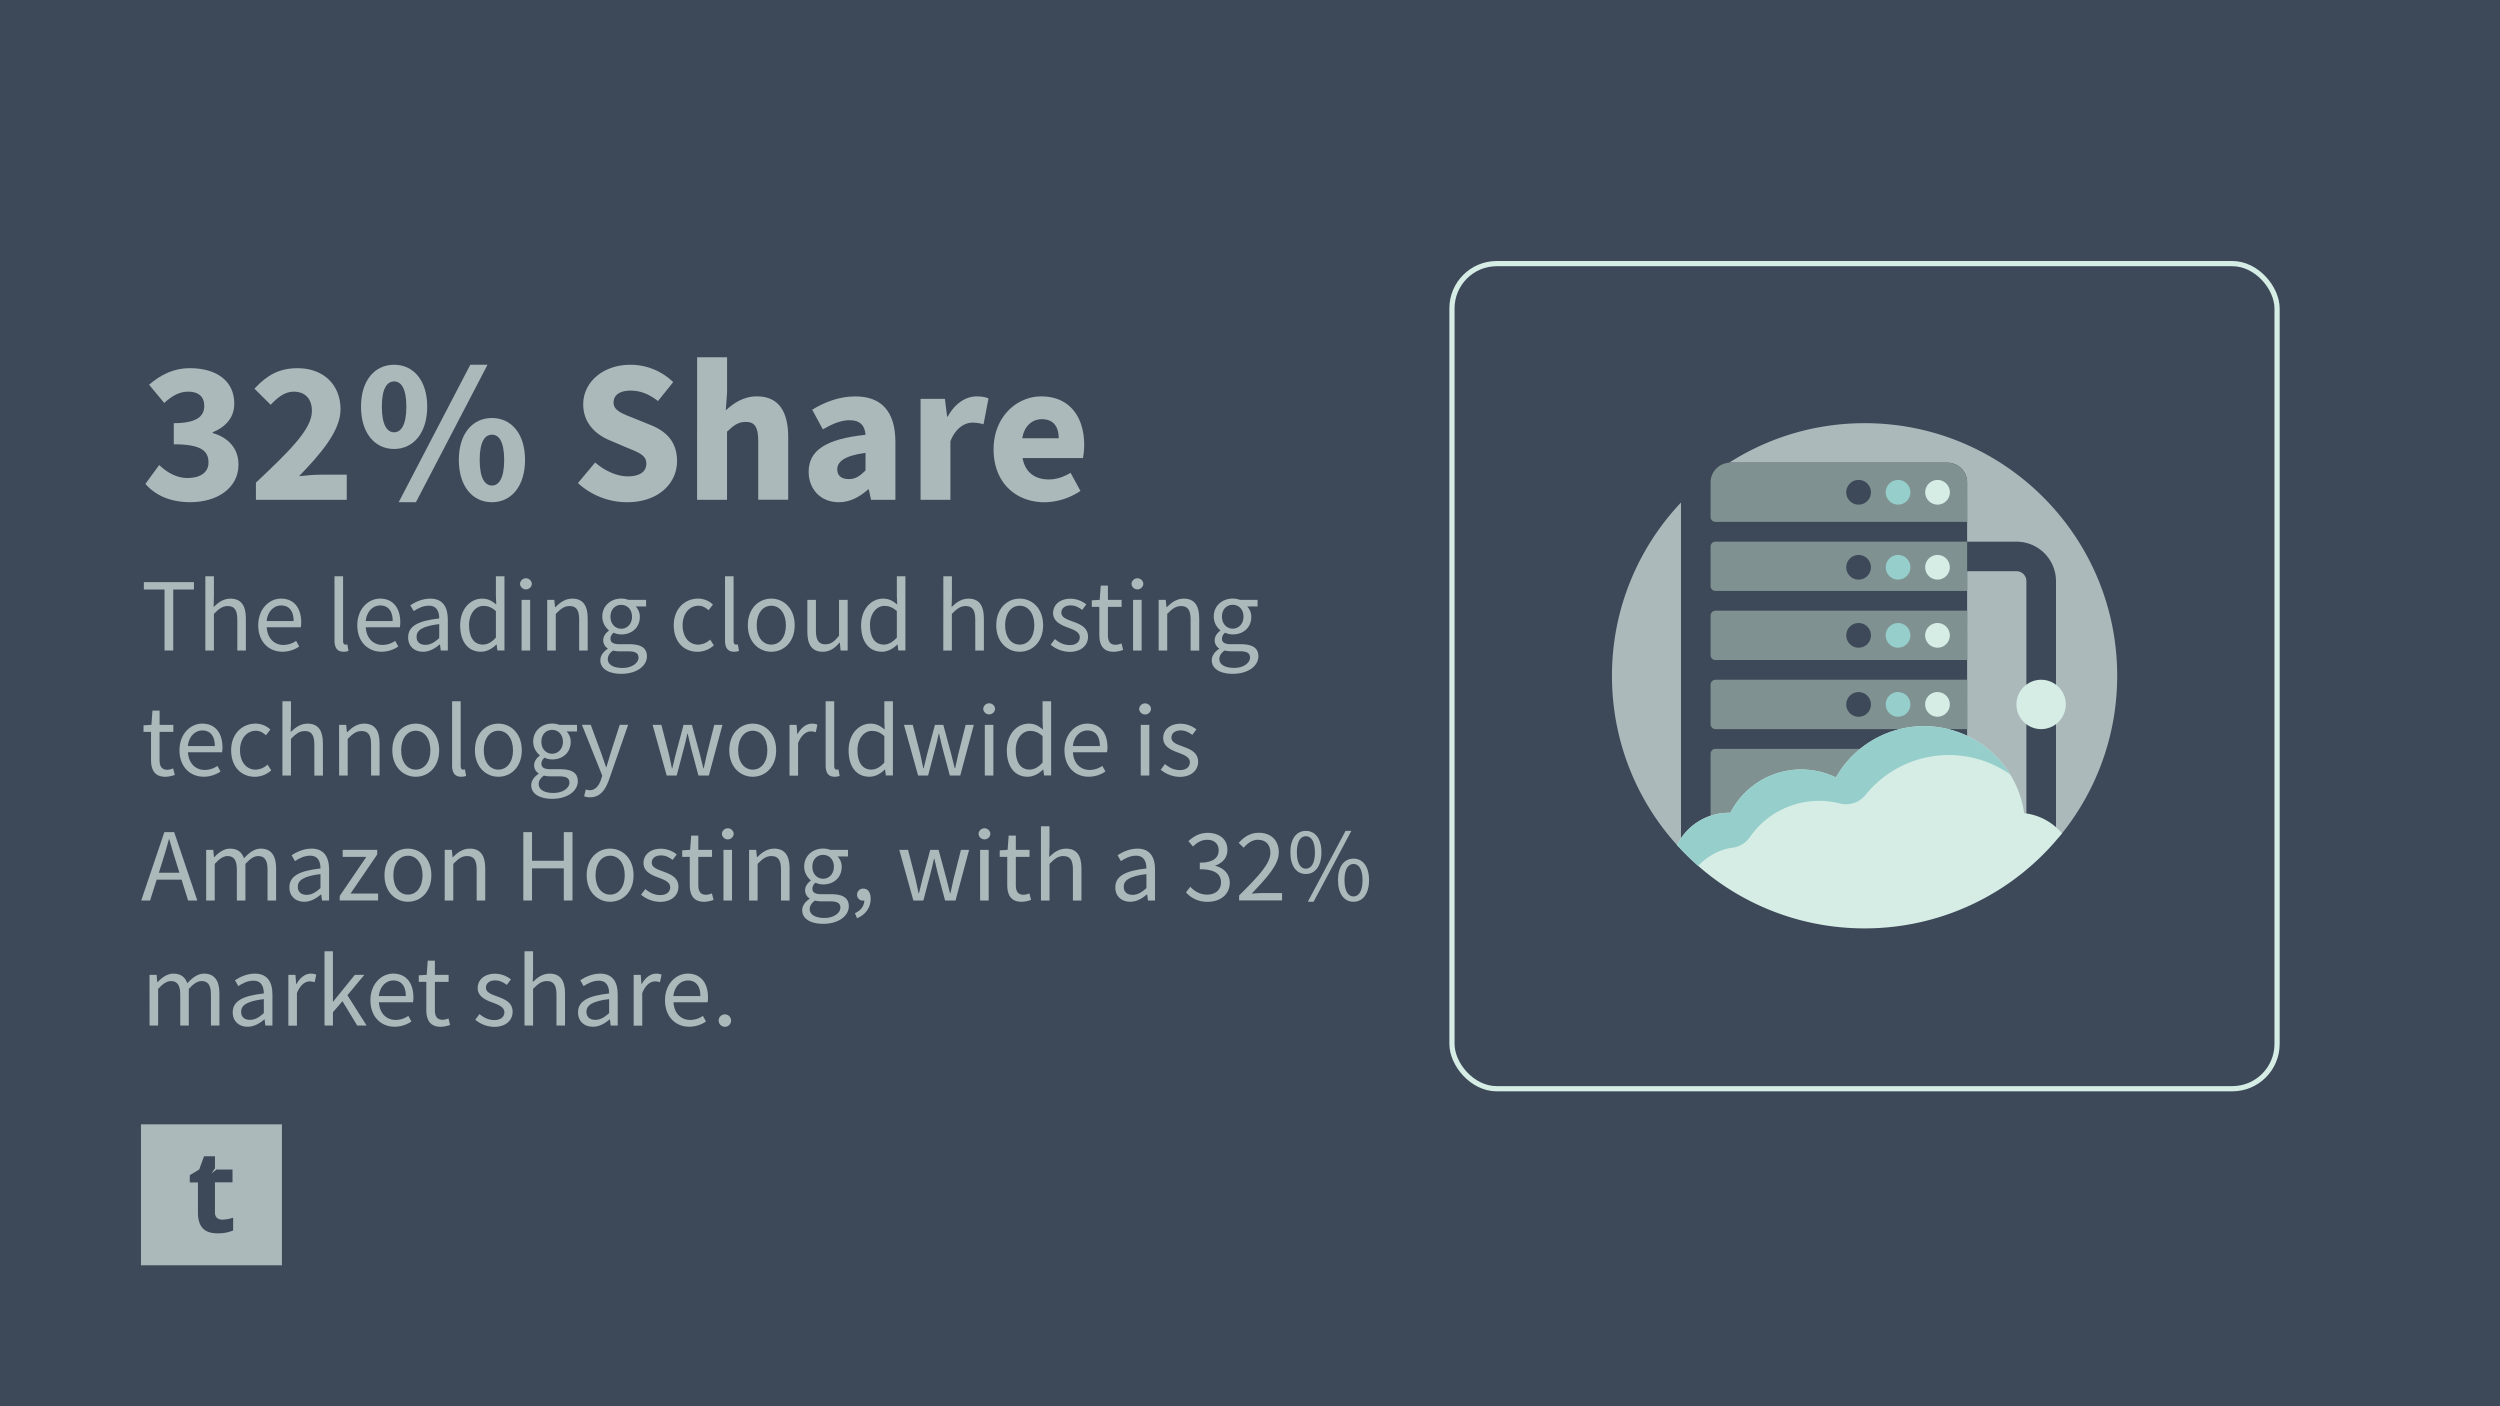 <?xml version="1.0" encoding="UTF-8"?>
<svg xmlns="http://www.w3.org/2000/svg" id="Layer_1" data-name="Layer 1" viewBox="0 0 1920 1080">
  <defs>
    <style>.cls-1,.cls-2{fill:#3d4959;}.cls-2{stroke:#d6ede5;stroke-miterlimit:10;stroke-width:4px;}.cls-3{fill:#acb9bb;}.cls-4{fill:#d6ede5;}.cls-5{fill:#7f9190;}.cls-6{fill:#96cecb;}</style>
  </defs>
  <rect class="cls-1" width="1920" height="1080"></rect>
  <rect class="cls-2" x="1115.11" y="202.46" width="633.68" height="633.68" rx="34.37"></rect>
  <path class="cls-3" d="M108.26,863.48V971.74H216.52V863.48ZM179.07,945a29.44,29.44,0,0,1-12,2.19q-7.86,0-11.46-4c-2.39-2.66-3.59-6.63-3.59-11.94V908.11h-6.27v-5.55l7.22-4.38L156.71,888h8.39v9.2l-2.67,4,3.83-3h12.3v9.85H165.1v23.17a5.11,5.11,0,0,0,1.57,4.13,6.17,6.17,0,0,0,4.15,1.33,28.49,28.49,0,0,0,8.25-1.5Z"></path>
  <path class="cls-3" d="M126.37,452.74H110.48v-5.66h38.45v5.66H133.05v46.85h-6.68Z"></path>
  <path class="cls-3" d="M157.7,442.59h6.58v15.59l-.23,8c3.63-3.51,7.57-6.43,12.91-6.43,8.19,0,11.87,5.29,11.87,15.21v24.64h-6.58V475.8c0-7.25-2.19-10.35-7.34-10.35-4,0-6.73,2-10.63,6v28.16H157.7Z"></path>
  <path class="cls-3" d="M198.33,480.2c0-12.66,8.53-20.46,17.48-20.46,9.92,0,15.52,7.12,15.52,18.25a20.78,20.78,0,0,1-.31,3.74H204.84c.47,8.23,5.5,13.58,12.92,13.58a17,17,0,0,0,9.67-3.11l2.36,4.32a22.86,22.86,0,0,1-12.84,4C206.58,500.55,198.33,493,198.33,480.2ZM225.52,477c0-7.79-3.51-12-9.59-12-5.47,0-10.35,4.39-11.15,12Z"></path>
  <path class="cls-3" d="M256.9,491.78V442.59h6.58v49.67c0,2,.88,2.81,1.84,2.81a5.64,5.64,0,0,0,1.43-.16l.9,5a10.49,10.49,0,0,1-3.79.62C258.93,500.55,256.9,497.4,256.9,491.78Z"></path>
  <path class="cls-3" d="M274.41,480.2c0-12.66,8.53-20.46,17.48-20.46,9.92,0,15.52,7.12,15.52,18.25a20.78,20.78,0,0,1-.31,3.74H280.91c.48,8.23,5.51,13.58,12.93,13.58a17,17,0,0,0,9.67-3.11l2.36,4.32a22.86,22.86,0,0,1-12.84,4C282.66,500.55,274.41,493,274.41,480.2ZM301.59,477c0-7.79-3.5-12-9.58-12-5.47,0-10.35,4.39-11.15,12Z"></path>
  <path class="cls-3" d="M313.45,489.49c0-8.47,7.31-12.7,23.88-14.51,0-5-1.67-9.82-8-9.82-4.5,0-8.55,2.13-11.6,4.17l-2.58-4.51c3.58-2.35,9-5.08,15.28-5.08,9.49,0,13.5,6.31,13.5,16v23.86h-5.43l-.56-4.65h-.22c-3.7,3.08-8,5.61-12.86,5.61C318.33,500.55,313.45,496.51,313.45,489.49Zm23.88.61V479.3c-13,1.57-17.43,4.76-17.43,9.73,0,4.42,3,6.22,6.81,6.22S333.57,493.42,337.33,490.1Z"></path>
  <path class="cls-3" d="M353.41,480.2c0-12.62,7.95-20.46,16.82-20.46,4.52,0,7.49,1.7,10.9,4.51l-.28-6.67v-15h6.58v57H382l-.56-4.59h-.22c-3,3-7.16,5.55-11.8,5.55C359.71,500.55,353.41,493.16,353.41,480.2Zm27.44,9.5V469.32c-3.32-3-6.31-4-9.48-4-6.22,0-11.16,6-11.16,14.86,0,9.32,3.85,14.87,10.67,14.87C374.48,495,377.59,493.26,380.85,489.7Z"></path>
  <path class="cls-3" d="M399.37,448.46a4.55,4.55,0,0,1,9.09,0,4.56,4.56,0,0,1-9.09,0Zm1.21,12.24h6.58v38.89h-6.58Z"></path>
  <path class="cls-3" d="M420.26,460.7h5.43l.56,5.61h.22c3.7-3.65,7.7-6.57,13-6.57,8.2,0,11.88,5.29,11.88,15.21v24.64H444.8V475.8c0-7.25-2.18-10.35-7.33-10.35-4,0-6.73,2-10.63,6v28.16h-6.58Z"></path>
  <path class="cls-3" d="M461.07,507.06c0-3.33,2.12-6.47,5.7-8.79V498a7.21,7.21,0,0,1-3.48-6.38c0-3.22,2.27-5.8,4.28-7.21V484a13.55,13.55,0,0,1-5-10.45c0-8.5,6.71-13.85,14.6-13.85a15.8,15.8,0,0,1,5.49,1h13.56v5.07h-8a11.24,11.24,0,0,1,3.17,8c0,8.33-6.29,13.48-14.24,13.48a13.76,13.76,0,0,1-5.8-1.32,5.69,5.69,0,0,0-2.48,4.6c0,2.47,1.61,4.22,6.82,4.22h7.57c9,0,13.58,2.84,13.58,9.29,0,7.22-7.64,13.45-19.66,13.45C467.64,517.49,461.07,513.75,461.07,507.06Zm29.31-2c0-3.6-2.73-4.83-7.84-4.83h-6.71a22.13,22.13,0,0,1-5.05-.58c-2.78,2-4,4.29-4,6.52,0,4.18,4.21,6.82,11.28,6.82C485.5,513,490.38,509.08,490.38,505Zm-5-31.43c0-5.65-3.68-9.08-8.26-9.08s-8.27,3.38-8.27,9.08,3.78,9.24,8.27,9.24S485.39,479.25,485.39,473.59Z"></path>
  <path class="cls-3" d="M517.45,480.2c0-13,8.76-20.46,18.71-20.46a16.35,16.35,0,0,1,11.37,4.56l-3.36,4.36c-2.27-2.05-4.66-3.44-7.72-3.44-7,0-12.2,6.06-12.2,15s4.87,14.87,12,14.87a14.07,14.07,0,0,0,9.14-3.87l2.85,4.41a18.94,18.94,0,0,1-12.57,4.94C525.34,500.55,517.45,493.07,517.45,480.2Z"></path>
  <path class="cls-3" d="M556.82,491.78V442.59h6.58v49.67c0,2,.87,2.81,1.83,2.81a5.67,5.67,0,0,0,1.44-.16l.89,5a10.43,10.43,0,0,1-3.78.62C558.84,500.55,556.82,497.4,556.82,491.78Z"></path>
  <path class="cls-3" d="M574.33,480.2c0-13,8.48-20.46,18-20.46s18,7.48,18,20.46-8.49,20.35-18,20.35S574.33,493.07,574.33,480.2Zm29.24,0c0-8.92-4.54-15-11.22-15s-11.22,6.06-11.22,15,4.53,14.87,11.22,14.87S603.57,489.11,603.57,480.2Z"></path>
  <path class="cls-3" d="M620.05,485.34V460.7h6.58v23.79c0,7.24,2.19,10.35,7.34,10.35,4,0,6.73-2,10.41-6.56V460.7H651v38.89h-5.43L645,493.5h-.22c-3.6,4.24-7.49,7.05-12.83,7.05C623.73,500.55,620.05,495.26,620.05,485.34Z"></path>
  <path class="cls-3" d="M661.32,480.2c0-12.62,8-20.46,16.83-20.46,4.52,0,7.48,1.7,10.9,4.51l-.28-6.67v-15h6.58v57h-5.44l-.55-4.59h-.22c-3,3-7.17,5.55-11.8,5.55C667.62,500.55,661.32,493.16,661.32,480.2Zm27.45,9.5V469.32c-3.32-3-6.31-4-9.49-4-6.21,0-11.16,6-11.16,14.86,0,9.32,3.86,14.87,10.67,14.87C682.39,495,685.51,493.26,688.77,489.7Z"></path>
  <path class="cls-3" d="M724.49,442.59h6.58v15.59l-.23,8c3.63-3.51,7.57-6.43,12.91-6.43,8.19,0,11.87,5.29,11.87,15.21v24.64H749V475.8c0-7.25-2.19-10.35-7.34-10.35-4,0-6.73,2-10.63,6v28.16h-6.58Z"></path>
  <path class="cls-3" d="M765.12,480.2c0-13,8.49-20.46,18-20.46s18,7.48,18,20.46-8.48,20.35-18,20.35S765.12,493.07,765.12,480.2Zm29.24,0c0-8.92-4.53-15-11.22-15s-11.22,6.06-11.22,15,4.54,14.87,11.22,14.87S794.36,489.11,794.36,480.2Z"></path>
  <path class="cls-3" d="M806.9,495.15l3.25-4.33c3.37,2.72,6.81,4.6,11.48,4.6,5.1,0,7.64-2.72,7.64-6,0-4-4.59-5.77-8.9-7.37-5.45-2-11.59-4.67-11.59-11.23,0-6.22,5-11,13.41-11a19.68,19.68,0,0,1,12.09,4.37l-3.15,4.22c-2.67-2-5.42-3.46-8.86-3.46-4.9,0-7.16,2.61-7.16,5.57,0,3.7,4.22,5.11,8.63,6.75,5.61,2.11,11.86,4.4,11.86,11.8,0,6.3-5,11.56-14.19,11.56A23.31,23.31,0,0,1,806.9,495.15Z"></path>
  <path class="cls-3" d="M844.29,487.57V466.06H838.5v-5l6.08-.38.79-10.91h5.5V460.7H861.4v5.36H850.87v21.62c0,4.75,1.53,7.51,6,7.51a12.82,12.82,0,0,0,4.43-1.05l1.27,5a23.46,23.46,0,0,1-7.21,1.44C847.09,500.55,844.29,495.3,844.29,487.57Z"></path>
  <path class="cls-3" d="M869,448.46a4.55,4.55,0,0,1,9.09,0,4.56,4.56,0,0,1-9.09,0Zm1.2,12.24h6.58v38.89h-6.58Z"></path>
  <path class="cls-3" d="M889.85,460.7h5.44l.55,5.61h.22c3.71-3.65,7.71-6.57,13.05-6.57C917.3,459.74,921,465,921,475v24.64H914.4V475.8c0-7.25-2.19-10.35-7.34-10.35-4,0-6.73,2-10.63,6v28.16h-6.58Z"></path>
  <path class="cls-3" d="M930.66,507.06c0-3.33,2.13-6.47,5.7-8.79V498a7.2,7.2,0,0,1-3.47-6.38c0-3.22,2.26-5.8,4.27-7.21V484a13.58,13.58,0,0,1-5-10.45c0-8.5,6.7-13.85,14.59-13.85a15.76,15.76,0,0,1,5.49,1h13.57v5.07h-8a11.2,11.2,0,0,1,3.17,8c0,8.33-6.29,13.48-14.24,13.48a13.71,13.71,0,0,1-5.79-1.32,5.69,5.69,0,0,0-2.48,4.6c0,2.47,1.6,4.22,6.81,4.22h7.57c9,0,13.59,2.84,13.59,9.29,0,7.22-7.65,13.45-19.67,13.45C937.23,517.49,930.66,513.75,930.66,507.06ZM960,505c0-3.6-2.73-4.83-7.84-4.83h-6.71a22.19,22.19,0,0,1-5-.58c-2.78,2-4,4.29-4,6.52,0,4.18,4.21,6.82,11.28,6.82C955.09,513,960,509.08,960,505Zm-5-31.43c0-5.65-3.68-9.08-8.26-9.08s-8.26,3.38-8.26,9.08,3.78,9.24,8.26,9.24S955,479.25,955,473.59Z"></path>
  <path class="cls-3" d="M116,583.57V562.06h-5.78v-5l6.08-.38.79-10.91h5.49V556.7h10.54v5.36H122.55v21.62c0,4.75,1.54,7.51,6,7.51a12.82,12.82,0,0,0,4.43-1.05l1.27,5a23.47,23.47,0,0,1-7.22,1.44C118.78,596.55,116,591.3,116,583.57Z"></path>
  <path class="cls-3" d="M137.85,576.2c0-12.66,8.53-20.46,17.48-20.46,9.92,0,15.52,7.12,15.52,18.25a20.87,20.87,0,0,1-.3,3.74H144.36c.47,8.23,5.51,13.58,12.92,13.58A17,17,0,0,0,167,588.2l2.35,4.32a22.86,22.86,0,0,1-12.84,4C146.11,596.55,137.85,589,137.85,576.2ZM165,573c0-7.79-3.51-12-9.59-12-5.46,0-10.35,4.39-11.15,12Z"></path>
  <path class="cls-3" d="M177.53,576.2c0-13,8.77-20.46,18.71-20.46a16.39,16.39,0,0,1,11.38,4.56l-3.37,4.36c-2.26-2-4.66-3.44-7.71-3.44-7,0-12.21,6.06-12.21,15s4.88,14.87,12,14.87a14.06,14.06,0,0,0,9.13-3.87l2.85,4.41a18.9,18.9,0,0,1-12.57,4.94C185.42,596.55,177.53,589.07,177.53,576.2Z"></path>
  <path class="cls-3" d="M216.9,538.59h6.58v15.59l-.23,8c3.63-3.51,7.57-6.43,12.91-6.43C244.35,555.74,248,561,248,571v24.64h-6.58V571.8c0-7.25-2.19-10.35-7.34-10.35-4,0-6.73,2-10.63,6v28.16H216.9Z"></path>
  <path class="cls-3" d="M260.42,556.7h5.44l.55,5.61h.22c3.71-3.65,7.71-6.57,13-6.57,8.2,0,11.88,5.29,11.88,15.21v24.64H285V571.8c0-7.25-2.19-10.35-7.34-10.35-4,0-6.73,2-10.63,6v28.16h-6.58Z"></path>
  <path class="cls-3" d="M301.29,576.2c0-13,8.49-20.46,18-20.46s18,7.48,18,20.46-8.49,20.35-18,20.35S301.29,589.07,301.29,576.2Zm29.24,0c0-8.92-4.53-15-11.22-15s-11.22,6.06-11.22,15,4.53,14.87,11.22,14.87S330.53,585.11,330.53,576.2Z"></path>
  <path class="cls-3" d="M347.22,587.78V538.59h6.58v49.67c0,2,.87,2.81,1.83,2.81a5.67,5.67,0,0,0,1.44-.16l.9,5a10.54,10.54,0,0,1-3.79.62C349.25,596.55,347.22,593.4,347.22,587.78Z"></path>
  <path class="cls-3" d="M364.73,576.2c0-13,8.49-20.46,18-20.46s18,7.48,18,20.46-8.49,20.35-18,20.35S364.73,589.07,364.73,576.2Zm29.24,0c0-8.92-4.53-15-11.22-15s-11.22,6.06-11.22,15,4.53,14.87,11.22,14.87S394,585.11,394,576.2Z"></path>
  <path class="cls-3" d="M408,603.06c0-3.33,2.12-6.47,5.7-8.79V594a7.21,7.21,0,0,1-3.48-6.38c0-3.22,2.27-5.8,4.28-7.21V580a13.54,13.54,0,0,1-5-10.45c0-8.5,6.7-13.85,14.59-13.85a15.8,15.8,0,0,1,5.49,1h13.56v5.07h-8a11.2,11.2,0,0,1,3.17,8c0,8.33-6.29,13.48-14.24,13.48a13.76,13.76,0,0,1-5.8-1.32,5.71,5.71,0,0,0-2.47,4.6c0,2.47,1.6,4.22,6.81,4.22h7.57c9,0,13.58,2.84,13.58,9.29,0,7.22-7.64,13.45-19.66,13.45C414.6,613.49,408,609.75,408,603.06Zm29.31-2c0-3.6-2.73-4.83-7.84-4.83h-6.71a22.13,22.13,0,0,1-5.05-.58c-2.78,2-4,4.29-4,6.52,0,4.18,4.21,6.82,11.28,6.82C432.46,609,437.34,605.08,437.34,601Zm-5-31.43c0-5.65-3.68-9.08-8.26-9.08s-8.27,3.38-8.27,9.08,3.79,9.24,8.27,9.24S432.35,575.25,432.35,569.59Z"></path>
  <path class="cls-3" d="M448.6,611.55l1.28-5.24a10.24,10.24,0,0,0,3,.58c4.39,0,7.16-3.52,8.77-8.35l.88-2.87-15.6-39h6.78l7.93,21.53c1.23,3.38,2.53,7.36,3.79,10.95h.32c1.11-3.53,2.21-7.51,3.27-10.95l6.93-21.53h6.45l-14.65,42.09c-2.75,7.72-6.76,13.56-14.56,13.56A12.58,12.58,0,0,1,448.6,611.55Z"></path>
  <path class="cls-3" d="M501.22,556.7h6.72l5.77,22.46c.84,3.7,1.57,7.19,2.31,10.85h.32c.84-3.66,1.68-7.21,2.64-10.85l6-22.46h6.42l6.06,22.46c1,3.7,1.81,7.19,2.71,10.85h.32c.84-3.66,1.57-7.15,2.41-10.85l5.67-22.46h6.27l-10.44,38.89h-8l-5.61-20.9c-.94-3.68-1.69-7.26-2.63-11.2h-.32c-.84,3.94-1.62,7.62-2.67,11.3l-5.45,20.8H512Z"></path>
  <path class="cls-3" d="M560.09,576.2c0-13,8.49-20.46,18-20.46s18,7.48,18,20.46-8.49,20.35-18,20.35S560.09,589.07,560.09,576.2Zm29.24,0c0-8.92-4.53-15-11.22-15s-11.22,6.06-11.22,15,4.53,14.87,11.22,14.87S589.33,585.11,589.33,576.2Z"></path>
  <path class="cls-3" d="M606.34,556.7h5.43l.56,7.08h.22c2.7-4.93,6.68-8,11.05-8a9,9,0,0,1,4.15.8l-1.22,5.77a10.94,10.94,0,0,0-3.78-.64c-3.28,0-7.21,2.37-9.83,9v25h-6.58Z"></path>
  <path class="cls-3" d="M634.09,587.78V538.59h6.58v49.67c0,2,.88,2.81,1.84,2.81a5.67,5.67,0,0,0,1.44-.16l.89,5a10.45,10.45,0,0,1-3.79.62C636.12,596.55,634.09,593.4,634.09,587.78Z"></path>
  <path class="cls-3" d="M651.72,576.2c0-12.62,8-20.46,16.83-20.46,4.52,0,7.49,1.7,10.9,4.51l-.28-6.67v-15h6.58v57h-5.44l-.55-4.59h-.22c-3,3-7.17,5.55-11.8,5.55C658,596.55,651.72,589.16,651.72,576.2Zm27.45,9.5V565.32c-3.32-3-6.31-4-9.49-4-6.21,0-11.16,6-11.16,14.86,0,9.32,3.86,14.87,10.67,14.87C672.79,591,675.91,589.26,679.17,585.7Z"></path>
  <path class="cls-3" d="M694.25,556.7H701l5.77,22.46c.84,3.7,1.56,7.19,2.3,10.85h.32c.85-3.66,1.69-7.21,2.65-10.85l6-22.46h6.43l6.06,22.46c1,3.7,1.8,7.19,2.7,10.85h.32c.85-3.66,1.57-7.15,2.41-10.85l5.67-22.46h6.27l-10.43,38.89h-8l-5.61-20.9c-1-3.68-1.69-7.26-2.63-11.2h-.32c-.84,3.94-1.63,7.62-2.67,11.3l-5.45,20.8h-7.69Z"></path>
  <path class="cls-3" d="M755.13,544.46a4.55,4.55,0,0,1,9.09,0,4.56,4.56,0,0,1-9.09,0Zm1.2,12.24h6.58v38.89h-6.58Z"></path>
  <path class="cls-3" d="M773.24,576.2c0-12.62,8-20.46,16.83-20.46,4.52,0,7.48,1.7,10.89,4.51l-.27-6.67v-15h6.58v57h-5.44l-.56-4.59h-.21c-3,3-7.17,5.55-11.8,5.55C779.54,596.55,773.24,589.16,773.24,576.2Zm27.45,9.5V565.32c-3.32-3-6.31-4-9.49-4-6.22,0-11.16,6-11.16,14.86,0,9.32,3.86,14.87,10.67,14.87C794.31,591,797.43,589.26,800.69,585.7Z"></path>
  <path class="cls-3" d="M817.52,576.2c0-12.66,8.53-20.46,17.48-20.46,9.92,0,15.52,7.12,15.52,18.25a20.78,20.78,0,0,1-.31,3.74H824c.47,8.23,5.5,13.58,12.92,13.58a17,17,0,0,0,9.67-3.11l2.36,4.32a22.86,22.86,0,0,1-12.84,4C825.77,596.55,817.52,589,817.52,576.2ZM844.71,573c0-7.79-3.51-12-9.59-12-5.47,0-10.35,4.39-11.15,12Z"></path>
  <path class="cls-3" d="M874.88,544.46a4.56,4.56,0,0,1,9.1,0,4.56,4.56,0,0,1-9.1,0Zm1.21,12.24h6.58v38.89h-6.58Z"></path>
  <path class="cls-3" d="M891.46,591.15l3.24-4.33c3.38,2.72,6.81,4.6,11.48,4.6,5.11,0,7.64-2.72,7.64-6,0-4-4.59-5.77-8.89-7.37-5.45-2-11.6-4.67-11.6-11.23,0-6.22,5-11,13.42-11a19.71,19.71,0,0,1,12.09,4.37l-3.15,4.22c-2.68-2-5.43-3.46-8.87-3.46-4.9,0-7.16,2.61-7.16,5.57,0,3.7,4.23,5.11,8.63,6.75,5.61,2.11,11.86,4.4,11.86,11.8,0,6.3-5,11.56-14.19,11.56A23.31,23.31,0,0,1,891.46,591.15Z"></path>
  <path class="cls-3" d="M126.23,639.08h7.54l17.76,52.51h-7.07l-9.16-29.33c-1.89-5.87-3.57-11.63-5.26-17.69h-.32c-1.62,6.09-3.31,11.82-5.19,17.69l-9.26,29.33h-6.8Zm-8.42,31.18H142v5.33H117.81Z"></path>
  <path class="cls-3" d="M158.34,652.7h5.44l.55,5.64h.22c3.4-3.68,7.47-6.6,12.1-6.6,5.95,0,9.14,2.85,10.74,7.41,4-4.37,8.09-7.41,12.83-7.41,8,0,11.83,5.29,11.83,15.21v24.64h-6.58V667.8c0-7.25-2.3-10.35-7.24-10.35-3,0-6.15,2-9.75,6v28.16H181.9V667.8c0-7.25-2.29-10.35-7.23-10.35-2.92,0-6.15,2-9.75,6v28.16h-6.58Z"></path>
  <path class="cls-3" d="M222.25,681.49c0-8.47,7.31-12.7,23.88-14.51,0-5-1.67-9.82-8-9.82-4.5,0-8.55,2.13-11.6,4.17l-2.57-4.51c3.57-2.35,9-5.08,15.27-5.08,9.49,0,13.51,6.31,13.51,16v23.86h-5.44l-.56-4.65h-.22c-3.7,3.08-8,5.61-12.86,5.61C227.14,692.55,222.25,688.51,222.25,681.49Zm23.88.61V671.3c-13,1.57-17.43,4.76-17.43,9.73,0,4.42,3,6.22,6.81,6.22S242.37,685.42,246.13,682.1Z"></path>
  <path class="cls-3" d="M260.91,688.07l20.46-30H263.18V652.7h26.51v3.52l-20.46,30h21.14v5.36H260.91Z"></path>
  <path class="cls-3" d="M295.29,672.2c0-13,8.49-20.46,18-20.46s18,7.48,18,20.46-8.49,20.35-18,20.35S295.29,685.07,295.29,672.2Zm29.24,0c0-8.92-4.53-15-11.22-15s-11.22,6.06-11.22,15,4.53,14.87,11.22,14.87S324.53,681.11,324.53,672.2Z"></path>
  <path class="cls-3" d="M341.54,652.7H347l.56,5.61h.22c3.71-3.65,7.71-6.57,13-6.57,8.2,0,11.88,5.29,11.88,15.21v24.64h-6.58V667.8c0-7.25-2.19-10.35-7.34-10.35-4,0-6.73,2-10.63,6v28.16h-6.58Z"></path>
  <path class="cls-3" d="M401.91,639.08h6.68v22H433v-22h6.68v52.51H433V666.9H408.59v24.69h-6.68Z"></path>
  <path class="cls-3" d="M450.57,672.2c0-13,8.49-20.46,18-20.46s18,7.48,18,20.46-8.49,20.35-18,20.35S450.57,685.07,450.57,672.2Zm29.24,0c0-8.92-4.53-15-11.22-15s-11.22,6.06-11.22,15,4.53,14.87,11.22,14.87S479.81,681.11,479.81,672.2Z"></path>
  <path class="cls-3" d="M492.34,687.15l3.25-4.33c3.38,2.72,6.81,4.6,11.48,4.6,5.11,0,7.64-2.72,7.64-6,0-4-4.59-5.77-8.89-7.37-5.45-2-11.6-4.67-11.6-11.23,0-6.22,5-11,13.41-11a19.71,19.71,0,0,1,12.1,4.37l-3.15,4.22c-2.68-2-5.43-3.46-8.87-3.46-4.9,0-7.16,2.61-7.16,5.57,0,3.7,4.23,5.11,8.63,6.75,5.61,2.11,11.86,4.4,11.86,11.8,0,6.3-5,11.56-14.19,11.56A23.36,23.36,0,0,1,492.34,687.15Z"></path>
  <path class="cls-3" d="M529.73,679.57V658.06h-5.79v-5l6.08-.38.8-10.91h5.49V652.7h10.54v5.36H536.31v21.62c0,4.75,1.53,7.51,6,7.51a12.76,12.76,0,0,0,4.43-1.05l1.28,5a23.53,23.53,0,0,1-7.22,1.44C532.53,692.55,529.73,687.3,529.73,679.57Z"></path>
  <path class="cls-3" d="M554.41,640.46a4.55,4.55,0,0,1,9.09,0,4.56,4.56,0,0,1-9.09,0Zm1.21,12.24h6.58v38.89h-6.58Z"></path>
  <path class="cls-3" d="M575.3,652.7h5.43l.56,5.61h.22c3.7-3.65,7.7-6.57,13-6.57,8.19,0,11.87,5.29,11.87,15.21v24.64h-6.58V667.8c0-7.25-2.19-10.35-7.33-10.35-4,0-6.73,2-10.63,6v28.16H575.3Z"></path>
  <path class="cls-3" d="M616.11,699.06c0-3.33,2.12-6.47,5.7-8.79V690a7.21,7.21,0,0,1-3.48-6.38c0-3.22,2.27-5.8,4.28-7.21V676a13.55,13.55,0,0,1-5-10.45c0-8.5,6.71-13.85,14.6-13.85a15.85,15.85,0,0,1,5.49,1h13.56v5.07h-8a11.24,11.24,0,0,1,3.16,8c0,8.33-6.29,13.48-14.23,13.48a13.76,13.76,0,0,1-5.8-1.32,5.69,5.69,0,0,0-2.48,4.6c0,2.47,1.6,4.22,6.82,4.22h7.57c9,0,13.58,2.84,13.58,9.29,0,7.22-7.64,13.45-19.66,13.45C622.67,709.49,616.11,705.75,616.11,699.06Zm29.31-2c0-3.6-2.73-4.83-7.84-4.83h-6.71a22.13,22.13,0,0,1-5-.58c-2.78,2-4,4.29-4,6.52,0,4.18,4.21,6.82,11.28,6.82C640.54,705,645.42,701.08,645.42,697Zm-5-31.43c0-5.65-3.68-9.08-8.26-9.08s-8.27,3.38-8.27,9.08,3.78,9.24,8.27,9.24S640.43,671.25,640.43,665.59Z"></path>
  <path class="cls-3" d="M656.59,701.32c4.51-2,7.24-5.52,7.21-9.92l-.71-5.91,3.22,4.8a4.05,4.05,0,0,1-3.33,1.37,4.46,4.46,0,0,1-4.76-4.59,4.59,4.59,0,0,1,4.88-4.59c3.5,0,5.58,2.92,5.58,7.73,0,6.91-4,12.29-10.48,15Z"></path>
  <path class="cls-3" d="M690.65,652.7h6.73l5.77,22.46c.84,3.7,1.56,7.19,2.31,10.85h.32c.84-3.66,1.68-7.21,2.64-10.85l6-22.46h6.42l6.06,22.46c1,3.7,1.8,7.19,2.71,10.85h.32c.84-3.66,1.56-7.15,2.4-10.85L738,652.7h6.27l-10.43,38.89h-8l-5.61-20.9c-1-3.68-1.69-7.26-2.63-11.2h-.32c-.84,3.94-1.63,7.62-2.67,11.3l-5.45,20.8h-7.69Z"></path>
  <path class="cls-3" d="M751.53,640.46a4.55,4.55,0,0,1,9.09,0,4.56,4.56,0,0,1-9.09,0Zm1.2,12.24h6.58v38.89h-6.58Z"></path>
  <path class="cls-3" d="M773.57,679.57V658.06h-5.79v-5l6.08-.38.79-10.91h5.5V652.7h10.53v5.36H780.15v21.62c0,4.75,1.53,7.51,6,7.51a12.82,12.82,0,0,0,4.43-1.05l1.27,5a23.46,23.46,0,0,1-7.21,1.44C776.37,692.55,773.57,687.3,773.57,679.57Z"></path>
  <path class="cls-3" d="M799.45,634.59H806v15.59l-.23,8c3.63-3.51,7.57-6.43,12.91-6.43,8.19,0,11.87,5.29,11.87,15.21v24.64H824V667.8c0-7.25-2.19-10.35-7.34-10.35-4,0-6.73,2-10.63,6v28.16h-6.58Z"></path>
  <path class="cls-3" d="M856.56,681.49c0-8.47,7.31-12.7,23.89-14.51,0-5-1.68-9.82-8-9.82-4.5,0-8.55,2.13-11.6,4.17l-2.57-4.51c3.58-2.35,9-5.08,15.27-5.08,9.49,0,13.51,6.31,13.51,16v23.86h-5.44l-.55-4.65h-.22c-3.71,3.08-8,5.61-12.86,5.61C861.45,692.55,856.56,688.51,856.56,681.49Zm23.89.61V671.3c-13,1.57-17.44,4.76-17.44,9.73,0,4.42,3,6.22,6.81,6.22S876.68,685.42,880.45,682.1Z"></path>
  <path class="cls-3" d="M910.84,685.35l3.3-4.29c3.07,3.18,7.06,6,13,6,6.2,0,10.6-3.62,10.6-9.35,0-6.06-4.18-10.13-16.28-10.13v-5.05c10.8,0,14.48-4.16,14.48-9.5,0-5-3.41-8.08-8.82-8.08-4.27,0-7.89,2.15-10.88,5.18L912.72,646c3.95-3.65,8.62-6.36,14.66-6.36,8.88,0,15.27,4.72,15.27,13,0,6.14-3.73,10.08-9.27,12.12V665c6.16,1.46,11.07,6,11.07,13,0,9.1-7.5,14.58-16.85,14.58A21.5,21.5,0,0,1,910.84,685.35Z"></path>
  <path class="cls-3" d="M951.67,687.69c15.34-15.28,24-24.47,24-32.77,0-5.82-3.16-10-9.67-10-4.27,0-8,2.71-10.85,6.12l-3.82-3.72c4.27-4.69,8.86-7.76,15.47-7.76,9.44,0,15.32,6,15.32,15,0,9.57-8.79,19.09-20.83,31.74,2.76-.22,5.94-.44,8.58-.44h14.75v5.66h-33Z"></path>
  <path class="cls-3" d="M991,654.6c0-10.5,4.75-16.48,11.92-16.48s11.93,6,11.93,16.48-4.75,16.64-11.93,16.64S991,665.21,991,654.6Zm18.86,0c0-8.35-2.83-12.4-6.94-12.4s-6.93,4-6.93,12.4,2.83,12.56,6.93,12.56S1009.88,663,1009.88,654.6Zm23.53-16.48h4.45l-29,54.43h-4.44Zm-5.82,37.79c0-10.5,4.75-16.48,11.93-16.48s11.92,6,11.92,16.48-4.75,16.64-11.92,16.64S1027.59,686.51,1027.59,675.91Zm18.86,0c0-8.36-2.83-12.4-6.93-12.4s-6.94,4-6.94,12.4,2.83,12.56,6.94,12.56S1046.45,684.26,1046.45,675.91Z"></path>
  <path class="cls-3" d="M114.82,748.7h5.44l.55,5.64H121c3.4-3.68,7.47-6.6,12.1-6.6,6,0,9.14,2.85,10.74,7.41,4-4.37,8.09-7.41,12.83-7.41,8,0,11.83,5.29,11.83,15.21v24.64H162V763.8c0-7.25-2.29-10.35-7.24-10.35-3,0-6.15,2-9.75,6v28.16h-6.58V763.8c0-7.25-2.29-10.35-7.23-10.35-2.92,0-6.15,2-9.75,6v28.16h-6.58Z"></path>
  <path class="cls-3" d="M178.73,777.49c0-8.47,7.31-12.7,23.89-14.51,0-5-1.68-9.82-8-9.82-4.5,0-8.55,2.13-11.6,4.17l-2.57-4.51c3.57-2.35,9-5.08,15.27-5.08,9.49,0,13.51,6.31,13.51,16v23.86h-5.44l-.56-4.65H203c-3.71,3.08-8,5.61-12.86,5.61C183.62,788.55,178.73,784.51,178.73,777.49Zm23.89.61V767.3c-13,1.57-17.44,4.76-17.44,9.73,0,4.42,3,6.22,6.81,6.22S198.85,781.42,202.62,778.1Z"></path>
  <path class="cls-3" d="M221.46,748.7h5.44l.55,7.08h.22c2.71-4.93,6.68-8,11.06-8a9,9,0,0,1,4.15.8l-1.23,5.77a10.89,10.89,0,0,0-3.77-.64c-3.29,0-7.21,2.37-9.84,9v25h-6.58Z"></path>
  <path class="cls-3" d="M249.22,730.59h6.46v38.6h.22l16.6-20.49h7.3l-13,15.63,14.74,23.26h-7.2L263,768.9l-7.3,8.48v10.21h-6.46Z"></path>
  <path class="cls-3" d="M284.49,768.2c0-12.66,8.53-20.46,17.48-20.46,9.92,0,15.52,7.12,15.52,18.25a20.78,20.78,0,0,1-.31,3.74H291c.47,8.23,5.5,13.58,12.92,13.58a17,17,0,0,0,9.67-3.11l2.36,4.32a22.86,22.86,0,0,1-12.84,4C292.74,788.55,284.49,781,284.49,768.2ZM311.68,765c0-7.79-3.51-12-9.59-12-5.47,0-10.35,4.39-11.15,12Z"></path>
  <path class="cls-3" d="M327.41,775.57V754.06h-5.78v-5l6.08-.38.79-10.91H334V748.7h10.54v5.36H334v21.62c0,4.75,1.54,7.51,6,7.51a12.87,12.87,0,0,0,4.43-1.05l1.27,5a23.47,23.47,0,0,1-7.22,1.44C330.22,788.55,327.41,783.3,327.41,775.57Z"></path>
  <path class="cls-3" d="M365,783.15l3.25-4.33c3.37,2.72,6.8,4.6,11.47,4.6,5.11,0,7.65-2.72,7.65-6,0-4-4.6-5.77-8.9-7.37-5.45-2-11.6-4.67-11.6-11.23,0-6.22,5-11,13.42-11a19.71,19.71,0,0,1,12.09,4.37l-3.15,4.22c-2.68-2-5.43-3.46-8.87-3.46-4.89,0-7.16,2.61-7.16,5.57,0,3.7,4.23,5.11,8.64,6.75,5.6,2.11,11.85,4.4,11.85,11.8,0,6.3-5,11.56-14.18,11.56A23.31,23.31,0,0,1,365,783.15Z"></path>
  <path class="cls-3" d="M402.82,730.59h6.58v15.59l-.24,8c3.63-3.51,7.58-6.43,12.91-6.43,8.2,0,11.88,5.29,11.88,15.21v24.64h-6.58V763.8c0-7.25-2.19-10.35-7.34-10.35-4,0-6.73,2-10.63,6v28.16h-6.58Z"></path>
  <path class="cls-3" d="M443.93,777.49c0-8.47,7.31-12.7,23.88-14.51,0-5-1.67-9.82-8-9.82-4.5,0-8.55,2.13-11.6,4.17l-2.58-4.51c3.58-2.35,9-5.08,15.28-5.08,9.49,0,13.5,6.31,13.5,16v23.86H469l-.56-4.65h-.22c-3.7,3.08-8,5.61-12.86,5.61C448.81,788.55,443.93,784.51,443.93,777.49Zm23.88.61V767.3c-13,1.57-17.43,4.76-17.43,9.73,0,4.42,3,6.22,6.81,6.22S464.05,781.42,467.81,778.1Z"></path>
  <path class="cls-3" d="M486.66,748.7h5.43l.56,7.08h.22c2.71-4.93,6.68-8,11.06-8a9,9,0,0,1,4.15.8l-1.23,5.77a10.93,10.93,0,0,0-3.77-.64c-3.29,0-7.21,2.37-9.84,9v25h-6.58Z"></path>
  <path class="cls-3" d="M510.73,768.2c0-12.66,8.53-20.46,17.48-20.46,9.92,0,15.52,7.12,15.52,18.25a20.78,20.78,0,0,1-.31,3.74H517.23c.47,8.23,5.51,13.58,12.92,13.58a17,17,0,0,0,9.68-3.11l2.36,4.32a22.88,22.88,0,0,1-12.84,4C519,788.55,510.73,781,510.73,768.2ZM537.91,765c0-7.79-3.5-12-9.58-12-5.47,0-10.36,4.39-11.16,12Z"></path>
  <path class="cls-3" d="M551.94,783.57a4.77,4.77,0,1,1,4.76,5A4.81,4.81,0,0,1,551.94,783.57Z"></path>
  <path class="cls-3" d="M111.66,371.65l10.59-14.51c6.07,5.79,13.42,10,21.74,10,9.69,0,16.14-4.23,16.14-11.85,0-8.71-5.09-14.08-26.67-14.08V325c17.83,0,23.43-5.42,23.43-13.29,0-7-4.44-10.93-12.23-10.93-7.06,0-12.41,3.19-18.55,8.67l-11.62-14c9.14-7.85,19.12-12.7,31.2-12.7,20.6,0,34.23,9.78,34.23,27.22,0,10.22-5.87,17.54-16.54,22v.63c11.46,3.27,19.77,11.36,19.77,24.19,0,18.47-16.93,28.89-36.89,28.89C130.19,385.71,118.94,380,111.66,371.65Z"></path>
  <path class="cls-3" d="M196.55,370.67c25.25-23.87,43-40.82,43-55,0-9.59-5.33-14.88-14.06-14.88-7.06,0-12.66,4.85-17.63,10.09l-12.45-12.4c9.77-10.44,19-15.71,33.22-15.71,19.56,0,32.91,12.48,32.91,31.62,0,16.7-15.61,34.51-31.85,51.31,5.11-.57,12-1.14,16.62-1.14h20v19.31H196.55Z"></path>
  <path class="cls-3" d="M277.25,312.31c0-20.36,10.7-32.18,25.42-32.18S328.1,292,328.1,312.31s-10.7,32.5-25.43,32.5S277.25,332.74,277.25,312.31Zm34.83,0c0-14.46-4.25-19.37-9.41-19.37s-9.41,4.91-9.41,19.37S297.51,332,302.67,332,312.08,326.78,312.08,312.31Zm49.1-32.18h13.24l-55,105.58H306.2Zm-8.8,73.08c0-20.36,10.7-32.18,25.42-32.18s25.43,11.82,25.43,32.18-10.7,32.5-25.43,32.5S352.38,373.64,352.38,353.21Zm34.83,0c0-14.46-4.24-19.37-9.41-19.37s-9.41,4.91-9.41,19.37,4.25,19.69,9.41,19.69S387.21,367.68,387.21,353.21Z"></path>
  <path class="cls-3" d="M443.85,371l13.23-15.8c7.24,6.31,16.63,10.64,25,10.64,9.61,0,14.31-3.78,14.31-9.82,0-6.42-5.79-8.47-14.68-12.13l-13.24-5.64c-10.55-4.3-20.55-13-20.55-27.76,0-16.88,15.08-30.35,36.28-30.35A47.06,47.06,0,0,1,517,293.47L505.34,308c-6.71-5.15-13.09-8-21.13-8s-13,3.31-13,9.13c0,6.25,6.67,8.52,15.55,12.06l13,5.26c12.44,5,20.2,13.31,20.2,27.7,0,16.91-14.1,31.56-38.36,31.56A56.07,56.07,0,0,1,443.85,371Z"></path>
  <path class="cls-3" d="M535.4,274.37h23v26.75l-1,14c5.8-5.29,13.36-10.72,23.93-10.72,16.86,0,24,11.9,24,31.27v48.13h-23V338.66c0-11.16-3-14.65-9.63-14.65-5.76,0-9.29,2.68-14.35,7.53v52.3h-23Z"></path>
  <path class="cls-3" d="M621.05,362.34c0-16.33,13-25.18,43.66-28.41-.46-6.78-3.85-11.21-12.26-11.21-6.51,0-13,2.74-20.52,7l-8.16-15.07c9.84-6,20.92-10.21,33.11-10.21,19.82,0,30.79,11.33,30.79,35.08v44.32H668.93l-1.65-7.94h-.57c-6.53,5.73-13.84,9.81-22.55,9.81C630,385.71,621.05,375.4,621.05,362.34Zm43.66-1V347.78C648.37,350,643,354.65,643,360.51c0,5,3.44,7.44,8.9,7.44C657.14,368,660.63,365.38,664.71,361.32Z"></path>
  <path class="cls-3" d="M707,306.32H725.7l1.65,13.55h.57c5.64-10.35,14.12-15.43,22-15.43,4.44,0,7,.57,9.25,1.57l-3.82,19.82a31.64,31.64,0,0,0-8.37-1.25c-5.84,0-12.94,3.77-17.07,14.34v44.92H707Z"></path>
  <path class="cls-3" d="M763.08,345.11c0-25.15,17.94-40.67,36.56-40.67,22.08,0,33,16.05,33,37.21a52.12,52.12,0,0,1-.95,10.15H785.33c2.06,11.25,9.76,16.41,20.11,16.41,5.86,0,11.13-1.79,16.76-5.08L829.79,377a50.42,50.42,0,0,1-27.5,8.73C780.19,385.71,763.08,370.77,763.08,345.11Zm50-8.5c0-8.52-3.71-14.66-12.88-14.66-7.26,0-13.52,4.87-15.09,14.66Z"></path>
  <path class="cls-3" d="M1308.34,462.75A138.18,138.18,0,0,0,1375.83,642Z"></path>
  <path class="cls-3" d="M1359.07,444.21a7.51,7.51,0,0,1,8.22,6.43,7.36,7.36,0,0,1-6.74,8.13c-2.31.24-4.64.35-7,.53l46.07,138.78,30.48-83.47-20.68-54.92c-4.4-.26-8.81-.51-13.21-.92-4.67-.43-8-4.12-7.4-8.13h0c.58-4,4.61-6.83,9-6.43a362.06,362.06,0,0,0,66.5,0c4.41-.41,8.44,2.42,9,6.43s-2.73,7.7-7.4,8.13c-3.35.31-6.72.48-10.08.7l46,138.6s35.2-84.83,16.78-115.66c-4.91-8.21-12.72-14.62-16.34-23.46a32.32,32.32,0,0,1,8.42-35.62c5.49-4.8,13.23-7.53,20.22-5.87a138,138,0,0,0-213.62,28A298.6,298.6,0,0,0,1359.07,444.21Z"></path>
  <path class="cls-3" d="M1437,532.77l-40.4,116.46-.55.67a136.85,136.85,0,0,0,84.35-1.83Z"></path>
  <path class="cls-3" d="M1550.1,439.87c4.45,12.18,5.46,25.61,4.11,38.58-1.69,16.07-6.71,31.59-12.2,46.79l-.18.12L1502.69,638.2a138.31,138.31,0,0,0,47.41-198.33Z"></path>
  <path class="cls-3" d="M1288.22,649.31A193.21,193.21,0,0,1,1238,520.37C1237.23,413,1324.55,325,1432,325c107.15,0,194,86.86,194,194a193.21,193.21,0,0,1-42.54,121.23,20.93,20.93,0,0,1-20.32,7.46,706.95,706.95,0,0,0-273,2.18A1.91,1.91,0,0,1,1288.22,649.31Z"></path>
  <path class="cls-1" d="M1579,446.28V635.73h-22.74V446.28a7.58,7.58,0,0,0-7.58-7.58h-90.93V416h90.93A30.32,30.32,0,0,1,1579,446.28Z"></path>
  <path class="cls-4" d="M1586.54,541a18.95,18.95,0,1,1-18.94-18.94A18.94,18.94,0,0,1,1586.54,541Z"></path>
  <path class="cls-1" d="M1510.76,370.5V673.62a15.15,15.15,0,0,1-15.15,15.16H1353.18a194.59,194.59,0,0,1-62.18-44V370.5a15.15,15.15,0,0,1,15.15-15.16h189.46A15.15,15.15,0,0,1,1510.76,370.5Z"></path>
  <path class="cls-5" d="M1313.73,472.8v30.31a3.79,3.79,0,0,0,3.79,3.79h193.24V469H1317.52A3.79,3.79,0,0,0,1313.73,472.8Zm113.67,5.68a9.48,9.48,0,1,1-9.47,9.48A9.49,9.49,0,0,1,1427.4,478.48Zm-113.67-58.73v30.32a3.79,3.79,0,0,0,3.79,3.79h193.24V416H1317.52A3.79,3.79,0,0,0,1313.73,419.75Zm113.67,6.45a9.47,9.47,0,1,1-9.47,9.47A9.48,9.48,0,0,1,1427.4,426.2Zm-113.67,99.65v30.31a3.79,3.79,0,0,0,3.79,3.79h193.24V522.06H1317.52A3.79,3.79,0,0,0,1313.73,525.85Zm113.67,5.68a9.48,9.48,0,1,1-9.47,9.47A9.48,9.48,0,0,1,1427.4,531.53Zm-109.88,43.58h193.24v53a15.15,15.15,0,0,1-15.15,15.16H1328.89a15.16,15.16,0,0,1-15.16-15.16V578.89A3.79,3.79,0,0,1,1317.52,575.11Zm178.09-219.77H1328.89a15.16,15.16,0,0,0-15.16,15.16V397a3.79,3.79,0,0,0,3.79,3.79h193.24V370.5A15.15,15.15,0,0,0,1495.61,355.34Zm-68.21,32.21a9.48,9.48,0,1,1,9.48-9.48A9.47,9.47,0,0,1,1427.4,387.55Z"></path>
  <path class="cls-6" d="M1448.24,378.07a9.48,9.48,0,1,1,9.48,9.48A9.48,9.48,0,0,1,1448.24,378.07Zm9.48,48.13a9.47,9.47,0,1,0,9.47,9.47A9.48,9.48,0,0,0,1457.72,426.2Zm0,52.28a9.48,9.48,0,1,0,9.47,9.48A9.49,9.49,0,0,0,1457.72,478.48Zm0,53a9.48,9.48,0,1,0,9.47,9.47A9.48,9.48,0,0,0,1457.72,531.53Z"></path>
  <path class="cls-4" d="M1478.56,378.07a9.47,9.47,0,1,1,9.47,9.48A9.47,9.47,0,0,1,1478.56,378.07ZM1488,426.2a9.47,9.47,0,1,0,9.47,9.47A9.47,9.47,0,0,0,1488,426.2Zm0,52.28a9.48,9.48,0,1,0,9.47,9.48A9.48,9.48,0,0,0,1488,478.48Zm0,53a9.48,9.48,0,1,0,9.47,9.47A9.47,9.47,0,0,0,1488,531.53Z"></path>
  <path class="cls-4" d="M1432,713a193.48,193.48,0,0,1-144-64,44.37,44.37,0,0,1,39.83-24.8h1.12A61.06,61.06,0,0,1,1410,597.11a77.69,77.69,0,0,1,144.54,27.41A44.34,44.34,0,0,1,1583.62,640,193.62,193.62,0,0,1,1432,713Z"></path>
  <path class="cls-6" d="M1543.83,594.76a82.08,82.08,0,0,0-111.12,15.77,19.21,19.21,0,0,1-19.68,6.55,64.53,64.53,0,0,0-69.13,25.86,19.33,19.33,0,0,1-13.47,8.11,31.49,31.49,0,0,0-3.51.6A46.81,46.81,0,0,0,1304.19,665a193.78,193.78,0,0,1-16.21-16,44.36,44.36,0,0,1,39.83-24.79h1.12A61.05,61.05,0,0,1,1410,597.11a77.68,77.68,0,0,1,133.84-2.35Z"></path>
</svg>
